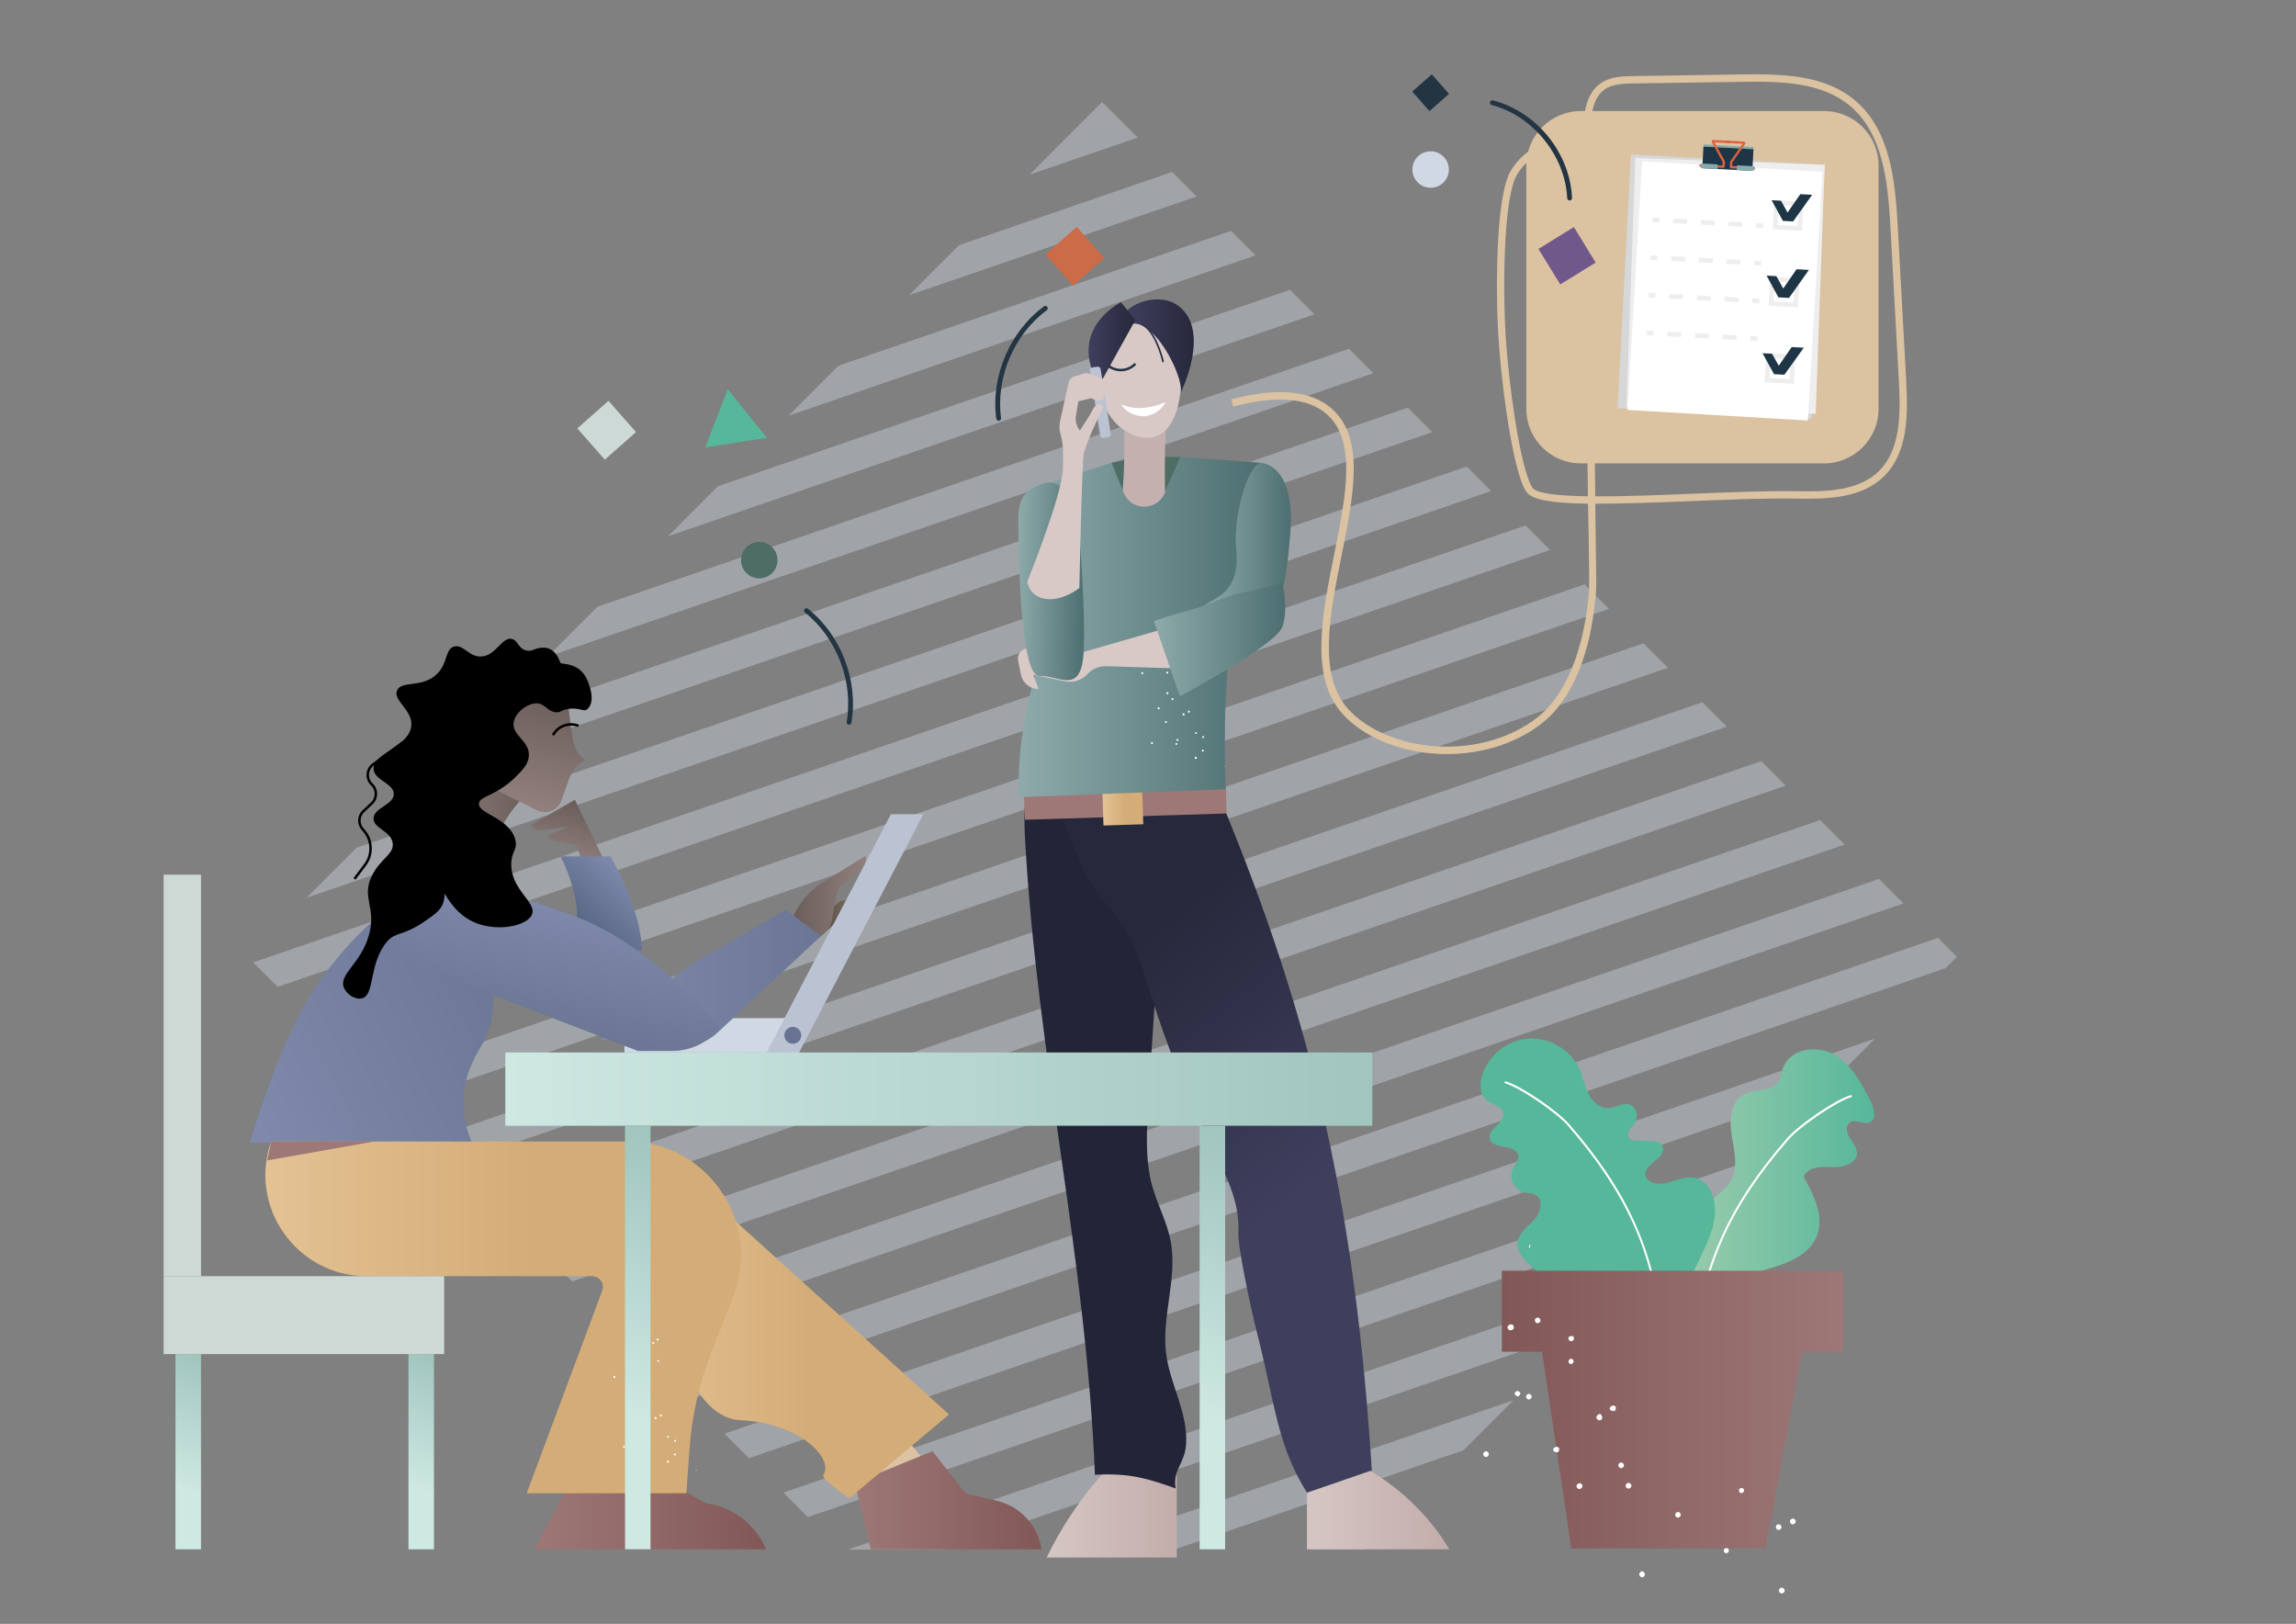 <?xml version="1.0" encoding="UTF-8"?><svg id="Foregorund" xmlns="http://www.w3.org/2000/svg" xmlns:xlink="http://www.w3.org/1999/xlink" viewBox="0 0 1190.55 841.89"><rect x="0" y="0" width="1190.55" height="841.89" fill="#808080" stroke="none"/><defs><style>.cls-1{fill:url(#linear-gradient);}.cls-2{fill:url(#New_Gradient_Swatch_1-3);fill-rule:evenodd;}.cls-3{fill:#687393;}.cls-4{fill:#eee;}.cls-5{fill:#fff;}.cls-6{fill:#9d7877;}.cls-7{fill:#ced9d6;}.cls-8{fill:#cdd9d6;}.cls-9{fill:#bbc2d2;}.cls-10{fill:#c3b0af;}.cls-11{fill:#cb6b48;}.cls-12,.cls-13{fill:#d0d9e3;}.cls-14{fill:#d6d7d8;}.cls-15{fill:#dbc2a1;}.cls-16{fill:#dbc3a2;}.cls-17{fill:#db643e;}.cls-18{fill:#d8c9c7;}.cls-19{fill:#222438;}.cls-20{fill:#233443;}.cls-21{fill:#1d3544;}.cls-22{fill:#71588a;}.cls-23{fill:#87abac;}.cls-24{fill:#56b79b;}.cls-25{fill:#4e6d65;}.cls-26{stroke:#233443;}.cls-26,.cls-27{stroke-width:1.29px;}.cls-26,.cls-27,.cls-28{fill:none;stroke-miterlimit:10;}.cls-27{stroke:#000;}.cls-29{fill:url(#New_Gradient_Swatch_2);}.cls-30{fill:url(#New_Gradient_Swatch_1);}.cls-28{stroke:url(#linear-gradient-12);stroke-linecap:round;stroke-width:.86px;}.cls-31{fill:url(#linear-gradient-8);}.cls-32{fill:url(#linear-gradient-9);}.cls-33{fill:url(#linear-gradient-3);}.cls-34{fill:url(#linear-gradient-4);}.cls-35{fill:url(#linear-gradient-2);}.cls-36{fill:url(#linear-gradient-6);}.cls-37{fill:url(#linear-gradient-7);}.cls-38{fill:url(#linear-gradient-5);}.cls-39{fill:url(#linear-gradient-14);}.cls-40{fill:url(#linear-gradient-18);}.cls-41{fill:url(#linear-gradient-22);}.cls-42{fill:url(#linear-gradient-20);}.cls-43{fill:url(#linear-gradient-21);}.cls-44{fill:url(#linear-gradient-23);}.cls-45{fill:url(#linear-gradient-15);}.cls-46{fill:url(#linear-gradient-19);}.cls-47{fill:url(#linear-gradient-16);}.cls-48{fill:url(#linear-gradient-17);}.cls-49{fill:url(#linear-gradient-13);}.cls-50{fill:url(#linear-gradient-10);}.cls-51{fill:url(#linear-gradient-11);}.cls-52{fill:url(#linear-gradient-24);}.cls-53{fill:url(#linear-gradient-25);}.cls-54{fill:url(#New_Gradient_Swatch_2-2);}.cls-55{fill:url(#New_Gradient_Swatch_2-3);}.cls-56{fill:url(#New_Gradient_Swatch_1-2);}.cls-13{opacity:.4;}</style><linearGradient id="New_Gradient_Swatch_1" x1="277.09" y1="782.86" x2="397.24" y2="782.86" gradientUnits="userSpaceOnUse"><stop offset="0" stop-color="#9d7877"/><stop offset="1" stop-color="#825857"/></linearGradient><linearGradient id="New_Gradient_Swatch_1-2" x1="443.26" y1="777.8" x2="540.09" y2="777.8" xlink:href="#New_Gradient_Swatch_1"/><linearGradient id="New_Gradient_Swatch_2" x1="329.27" y1="693.67" x2="492.09" y2="693.67" gradientUnits="userSpaceOnUse"><stop offset="0" stop-color="#e4c294"/><stop offset=".55" stop-color="#d4ac77"/></linearGradient><linearGradient id="linear-gradient" x1="300.26" y1="415.19" x2="292.22" y2="447.46" gradientUnits="userSpaceOnUse"><stop offset="0" stop-color="#685c59"/><stop offset="1" stop-color="#92807e"/></linearGradient><linearGradient id="linear-gradient-2" x1="326.32" y1="453.37" x2="289.37" y2="491.63" gradientUnits="userSpaceOnUse"><stop offset="0" stop-color="#7f8aac"/><stop offset="1" stop-color="#455670"/></linearGradient><linearGradient id="linear-gradient-3" x1="542.74" y1="784.98" x2="610.21" y2="784.98" gradientUnits="userSpaceOnUse"><stop offset="0" stop-color="#d5c6c4"/><stop offset="1" stop-color="#c3adab"/></linearGradient><linearGradient id="linear-gradient-4" x1="677.23" y1="-2823.02" x2="577.45" y2="-2699.9" gradientTransform="translate(0 -2206.89) scale(1 -1)" gradientUnits="userSpaceOnUse"><stop offset="0" stop-color="#3e3f5d"/><stop offset="1" stop-color="#26283b"/></linearGradient><linearGradient id="linear-gradient-5" x1="584.1" y1="179.2" x2="619.02" y2="179.2" gradientTransform="matrix(1,0,0,1,0,0)" xlink:href="#linear-gradient-4"/><linearGradient id="linear-gradient-6" x1="564.46" y1="178.28" x2="588.73" y2="178.28" gradientTransform="matrix(1,0,0,1,0,0)" xlink:href="#linear-gradient-4"/><linearGradient id="New_Gradient_Swatch_2-2" x1="618.59" y1="418.67" x2="639.25" y2="418.67" gradientTransform="translate(-46.68 .49)" xlink:href="#New_Gradient_Swatch_2"/><linearGradient id="linear-gradient-7" x1="528.19" y1="325.1" x2="653.54" y2="325.1" gradientUnits="userSpaceOnUse"><stop offset=".02" stop-color="#8da9aa"/><stop offset="1" stop-color="#4d6f71"/></linearGradient><linearGradient id="linear-gradient-8" x1="677.72" y1="782.86" x2="751.55" y2="782.86" xlink:href="#linear-gradient-3"/><linearGradient id="linear-gradient-9" x1="624.24" y1="286.17" x2="669.36" y2="286.17" xlink:href="#linear-gradient-7"/><linearGradient id="linear-gradient-10" x1="598.35" y1="331.6" x2="666.44" y2="331.6" xlink:href="#linear-gradient-7"/><linearGradient id="linear-gradient-11" x1="501.4" y1="301.43" x2="536.75" y2="301.43" gradientTransform="translate(32.19 -10.6) rotate(1.17)" xlink:href="#linear-gradient-7"/><linearGradient id="linear-gradient-12" x1="588.32" y1="177.35" x2="603.5" y2="177.35" gradientTransform="matrix(1,0,0,1,0,0)" xlink:href="#linear-gradient-4"/><linearGradient id="linear-gradient-13" x1="122.1" y1="576.46" x2="271.82" y2="506.64" gradientUnits="userSpaceOnUse"><stop offset="0" stop-color="#7f8aac"/><stop offset="1" stop-color="#6b7695"/></linearGradient><linearGradient id="linear-gradient-14" x1="423.64" y1="476.95" x2="441.53" y2="476.95" gradientUnits="userSpaceOnUse"><stop offset="0" stop-color="#4b443c"/><stop offset="1" stop-color="#7d6f60"/></linearGradient><linearGradient id="linear-gradient-15" x1="409.36" y1="466.54" x2="449.07" y2="466.54" xlink:href="#linear-gradient"/><linearGradient id="linear-gradient-16" x1="311.75" y1="506.55" x2="425.68" y2="506.55" xlink:href="#linear-gradient-13"/><linearGradient id="linear-gradient-17" x1="296.06" y1="467.03" x2="281.72" y2="534.45" xlink:href="#linear-gradient-13"/><linearGradient id="New_Gradient_Swatch_2-3" x1="137.59" y1="683" x2="384.25" y2="683" xlink:href="#New_Gradient_Swatch_2"/><linearGradient id="linear-gradient-18" x1="276.94" y1="430.85" x2="219.85" y2="430.85" xlink:href="#linear-gradient"/><linearGradient id="linear-gradient-19" x1="275.01" y1="353.89" x2="259.62" y2="415.65" xlink:href="#linear-gradient"/><linearGradient id="linear-gradient-20" x1="971.9" y1="629.02" x2="858.27" y2="629.02" gradientUnits="userSpaceOnUse"><stop offset="0" stop-color="#56b79b"/><stop offset="1" stop-color="#a5ceaf"/></linearGradient><linearGradient id="New_Gradient_Swatch_1-3" x1="955.64" y1="-2937.67" x2="778.77" y2="-2937.67" gradientTransform="translate(0 -2206.89) scale(1 -1)" xlink:href="#New_Gradient_Swatch_1"/><linearGradient id="linear-gradient-21" x1="262.02" y1="564.65" x2="711.59" y2="564.65" gradientUnits="userSpaceOnUse"><stop offset="0" stop-color="#cee8e2"/><stop offset="1" stop-color="#a1c6be"/></linearGradient><linearGradient id="linear-gradient-22" x1="316.17" y1="730.72" x2="367.11" y2="600.07" xlink:href="#linear-gradient-21"/><linearGradient id="linear-gradient-23" x1="90.73" y1="770.27" x2="114.84" y2="708.43" xlink:href="#linear-gradient-21"/><linearGradient id="linear-gradient-24" x1="211.53" y1="770.27" x2="235.64" y2="708.43" xlink:href="#linear-gradient-21"/><linearGradient id="linear-gradient-25" x1="614.13" y1="730.72" x2="665.07" y2="600.07" xlink:href="#linear-gradient-21"/></defs><polygon class="cls-13" points="730 211.33 247.36 377.03 221.4 402.99 742.69 224.02 730 211.33"/><polygon class="cls-13" points="791.09 272.42 131.3 498.94 143.99 511.63 803.78 285.11 791.09 272.42"/><polygon class="cls-13" points="760.54 241.88 184.88 439.51 158.92 465.47 773.23 254.57 760.54 241.88"/><polygon class="cls-13" points="821.63 302.97 161.84 529.48 174.53 542.17 834.32 315.66 821.63 302.97"/><polygon class="cls-13" points="699.45 180.79 309.84 314.55 283.89 340.51 712.14 193.48 699.45 180.79"/><polygon class="cls-13" points="571.53 52.87 533.81 90.58 589.97 71.3 571.53 52.87"/><polygon class="cls-13" points="852.17 333.51 192.39 560.03 205.08 572.72 864.86 346.2 852.17 333.51"/><polygon class="cls-13" points="638.36 119.7 434.81 189.59 408.85 215.54 651.05 132.39 638.36 119.7"/><polygon class="cls-13" points="668.91 150.25 372.33 252.07 346.37 278.03 681.6 162.94 668.91 150.25"/><polygon class="cls-13" points="607.82 89.16 497.29 127.1 471.33 153.06 620.51 101.85 607.82 89.16"/><polygon class="cls-13" points="418.89 786.53 883.77 626.93 909.73 600.97 406.2 773.84 418.89 786.53"/><polygon class="cls-13" points="489.28 803.39 821.29 689.41 847.25 663.45 439.63 803.39 489.28 803.39"/><polygon class="cls-13" points="1004.9 486.23 345.11 712.75 357.8 725.44 1008.74 501.96 1014.68 496.02 1004.9 486.23"/><polygon class="cls-13" points="882.72 364.06 222.93 590.57 235.62 603.26 895.41 376.75 882.72 364.06"/><polygon class="cls-13" points="388.34 755.98 946.26 564.44 972.21 538.49 375.65 743.3 388.34 755.98"/><polygon class="cls-13" points="678.65 803.39 707.31 803.39 722.29 788.41 678.65 803.39"/><polygon class="cls-13" points="943.81 425.15 284.02 651.66 296.71 664.35 956.5 437.84 943.81 425.15"/><polygon class="cls-13" points="913.26 394.6 253.47 621.12 266.16 633.81 925.95 407.29 913.26 394.6"/><polygon class="cls-13" points="987.04 468.38 974.35 455.69 314.56 682.21 327.25 694.9 987.04 468.38"/><polygon class="cls-13" points="784.77 725.93 559.14 803.39 608.79 803.39 758.81 751.89 784.77 725.93"/><path class="cls-30" d="m298.64,762.48l-21.55,40.75h120.15,0c-5.28-12.65-16.78-21.63-30.33-23.7l-.77-.12-24.67-14-42.82-2.93Z"/><polygon class="cls-16" points="451.77 723.69 483.53 762.48 452.33 771.65 438.16 744.43 451.77 723.69"/><rect class="cls-12" x="323.8" y="527.86" width="90.56" height="17.79"/><path class="cls-56" d="m443.26,768.81l8.18,34.41h88.65,0c-1.87-12.31-11.03-22.26-23.15-25.14l-16.4-3.9-17.01-21.83-40.27,16.45Z"/><path class="cls-29" d="m353.65,703.6s9.1,31.9,30.6,32.75c29.83,1.18,48.34,19.64,42.72,28.29-1.43,2.2,13.46,12.13,13.46,12.13l51.67-43.45-135.6-122.72-27.22,77.13,24.39,15.88Z"/><path class="cls-1" d="m313.96,447.54l-15.88-32.89-22.69,13.04h0c.92,2.02,3.06,3.19,5.26,2.87l14.03-2.02-10.62,4.79h0c1.08,1.79,2.91,3,4.98,3.28l9.61,1.29,4.74,12.35,10.57-2.7Z"/><path class="cls-35" d="m290.7,443.99h25.91s16.2,27.65,16.2,48.91h-42.11c19.11-12.55,0-48.91,0-48.91Z"/><polygon class="cls-25" points="576.41 239.91 593.24 236.88 612.16 236.88 595.91 273.24 575.62 244.51 576.41 239.91"/><path class="cls-33" d="m573.09,762.48l-3.12,3.6c-10.85,12.54-20.01,26.46-27.23,41.39h0s67.47,0,67.47,0v-44.99h-37.12Z"/><path class="cls-19" d="m604.59,701.19c-2.13-18.58,5.72-38.28,2.64-56.62-1.79-10.64-7.12-19.84-9.89-30.13-3.53-13.11-2.79-27.46-1.96-41.47,3.46-58.52,7.91-117.05,13.34-175.55-23.54,5.46-47.84,4.52-70.14-2.71-7.98,11.38-7.81,26.72-7.04,40.55,6.3,113.03,31.65,216.05,36.21,329.33,16.96-.9,26.08,1.42,41.85,7.08-1.56-10.1,4.85-12.72,5.44-23.13.93-16.67-8.56-31.01-10.44-47.35Z"/><path class="cls-34" d="m642.11,638.78c.88-15.88-6.93-30.62-13.91-44.7-12.45-25.12-22.98-51.31-31.43-78.25-4.11-13.1-7.89-26.7-15.78-37.68-6.79-9.44-9.74-11.2-16.05-21.01-3.2-4.98-10.53-24.36-12.8-29.89-4.72-11.52-11.62-13.71-16.34-25.23,26.53,5.91,53.87,4.75,79.62-4.27,1.89-.66,8.41-4.66,8.41-4.66,0,0,2.66,6.3,3.76,8.88,50.29,117.67,75.14,217.25,84,364.65-15.23,1.85-18.65,9.14-33.87,7.25-15.67-24.81-16.58-46.58-26.24-84.16-2.61-10.17-9.78-43.54-9.37-50.94Z"/><path class="cls-10" d="m582.68,207.17c-.2.04-.42.07-.59.23-.56.49-.49,1.74-.36,2.71,2.38,17.34,1.42,48.62-2.73,65.16,7.78-7.49,18.08-.03,27.04-3-2.57-7.65-1.98-29.65-1.95-38.26.04-10.14,1.68-23.77,0-33.57-6.31,1.09-15.11,5.66-21.42,6.74Z"/><path class="cls-18" d="m571.65,178.01c-2.73,7.24-2.72,14.16-1.74,21.83,1.15,8.92,5.21,17.89,12.69,22.94,7.48,5.05,16.29,6.28,22.4-.32,2.52-2.72,4.73-7.71,5.64-11.3,2.49-9.87,2.93-20.76-2.46-29.42-3.2-5.14-6.13-11.98-11.82-14.05-5.7-2.08-14.61-1.7-19.25,2.18-3.79,3.18-3.72,3.52-5.46,8.14Z"/><path class="cls-38" d="m598.35,173.52c6.76,6.76,14.38,21.9,14.07,29.65,0,0,15.7-31.56-1.34-44.57-8.48-6.47-22.35-2.59-26.98,2.82l1.39,7.51s3.6-4.67,12.86,4.59Z"/><path class="cls-36" d="m588.73,165.88l-7.46-9.16s-28.43,13.55-11.36,43.12l18.82-33.96Z"/><path class="cls-5" d="m593.43,215.86c-7.65-.18-11.26-4.48-12.07-6.22,1.36.57,2.78,1.03,4.23,1.35,6.95,1.52,13.44-.25,18.8-2.53-.81,1.79-3.87,6.4-10.96,7.41Z"/><rect class="cls-6" x="531.16" y="410.62" width="104.73" height="12.77" transform="translate(-12.74 18.42) rotate(-1.79)"/><rect class="cls-54" x="571.91" y="410.66" width="20.66" height="17.01" transform="translate(-12.8 18.39) rotate(-1.79)"/><path class="cls-37" d="m576.41,239.91l6.24,15.56c3.8,9.47,17.14,9.68,21.23.33l8.28-18.92,41.38,3.03-14.15,91.68-2.08,6.77c-3.56,31.96-1.66,70.81-1.66,70.81l-107.26,4.15s-3.42-43,18.42-89.17l-7.9-72.17,37.5-12.08Z"/><path class="cls-31" d="m677.72,773.88v29.35h73.83l-.27-.45c-8.69-14.24-20.31-26.48-34.07-35.92l-6.4-4.39-33.08,11.4Z"/><path class="cls-5" d="m623.35,389.59c-.22-.22-.26-.51-.04-.73.22-.22.51-.26.73-.04.22.18.26.51.04.7-.22.22-.51.26-.73.07Zm-31-40.06c-.29.04-.51-.18-.55-.48-.04-.29.18-.51.48-.55.29-.04.51.18.55.48.18.33-.18.51-.48.55Zm12.94-.29c-.29.04-.51-.18-.55-.48-.04-.29.18-.51.48-.55.29-.04.51.15.55.48.11.15-.18.51-.48.55Zm-1.21,25.32c-.07-.29.04-.55.22-.77.33-.04.59.04.81.26.04.29-.07.55-.22.62-.4.33-.66.22-.81-.11Zm11.87-5.35c-.04-.29.04-.55.26-.77.29-.04.55.04.77.26.04.29-.04.55-.22.66-.37.29-.77.18-.81-.15Zm-13.52-43.68c-.26-.07-.44-.4-.33-.66.07-.26.4-.44.66-.37.26.11.44.44.37.7-.11.26-.44.4-.7.33Zm12.2,4.58c-.26-.07-.44-.44-.37-.7.07-.26.44-.4.7-.33.26.07.44.44.33.7-.07.22-.4.4-.66.33Zm-5.06,55.81c-.07-.18-.07-.62.22-.66.18-.07.59-.07.66.22.07.15.07.59-.22.62-.22.22-.48.15-.66-.18Zm10.15-5.64c-.07-.18-.07-.59.22-.66.15-.07.48-.11.62.22.11.18.15.48-.18.66-.33.04-.59-.04-.66-.22Zm-15.87-42.18c-.26-.11-.48-.29-.4-.55.07-.26.26-.37.55-.4.26.07.48.29.4.55-.11.26-.29.48-.55.4Zm11.1,3.08c-.26-.11-.48-.29-.4-.55.11-.26.26-.37.55-.4.26.07.48.29.4.55s-.29.48-.55.4Zm-6.93,21.77c-.29.04-.51-.18-.55-.48-.04-.29.18-.51.48-.55.29-.04.51.15.55.44.04.33-.18.51-.48.59Zm-10.66,22.79c-.29.04-.51-.18-.55-.48-.04-.29.15-.51.48-.55.29-.04.51.18.55.48.04.29-.18.51-.48.55Zm13.23-1.65c-.29.07-.51-.15-.55-.44s.18-.51.48-.55c.29-.07.51.15.55.44.04.29-.18.51-.48.55Zm13.34-1.43c-.29.04-.51-.18-.55-.48-.07-.29.15-.51.44-.55.33-.04.51.15.59.48-.11.26-.33.44-.48.55Zm-11.73-50.94c-.22-.18-.26-.51-.04-.7.22-.22.51-.26.73-.07.22.22.26.51.04.73-.07.26-.51.26-.73.04Zm23.12,65.64c-.33.18-.59.07-.77-.26l.77.26Zm-30.12-37.49c-.26-.07-.44-.44-.37-.7.11-.26.44-.4.7-.33.26.07.44.44.37.7-.11.26-.44.4-.7.33Zm-4.62,7.88c-.26-.07-.4-.44-.33-.7s.44-.4.7-.33c.26.07.44.29.33.7-.07.22-.44.4-.7.33Zm12.97,3.12c-.26-.07-.44-.44-.37-.7.11-.26.33-.48.7-.33.26.07.44.44.48.73-.22.22-.55.37-.81.29Zm6.49,22.61c-.29.04-.51-.18-.55-.48s.18-.51.51-.66c.29-.07.51.15.7.51-.15.37-.33.59-.66.62Zm3.74-3.88c-.26-.11-.37-.26-.44-.44.07-.26.26-.33.44-.44.26.11.33.26.4.44-.07.26-.29.48-.4.44Z"/><path class="cls-18" d="m613.56,323.1l-52.72,15.21-23.01-3.41c-1.33-.2-2.69-.02-3.93.5l-2.93,1.24c-2.28.97-3.56,3.41-3.06,5.83l1.5,7.31c.89,4.34,4.71,7.45,9.14,7.45h0l-2.76-7.35,16.41,3.34c4.18.85,8.5-.47,11.48-3.52l.55-.56c2.46-2.51,5.86-3.87,9.38-3.76l49.82,1.59-9.86-23.88Z"/><path class="cls-32" d="m653.54,239.91c-7.08,2.17-14.25,28.68-12.5,45,3.2,29.87-23.14,25.2-15.36,32.28,7.78,7.08,25.03,22.54,31.4,11.22,6.37-11.32,10.33-28.73,12.03-52.55,2.56-35.95-15.57-35.95-15.57-35.95Z"/><path class="cls-50" d="m647.92,306.48c-12.77,2.12-22.83,7.77-31.17,9.91-10.06,2.58-18.4,5.66-18.4,5.66l13.44,38.92s49.53-26.28,53.07-35.84c3.54-9.55,0-22.9,0-22.9l-16.95,4.25Z"/><path class="cls-51" d="m550.02,252.43c-5.04-4.26-10.67-1.82-16.17,1.82-4.21,2.79-6.07,7.21-5.85,18.23.35,17.63,1.06,78.46,10.98,77.96s21.73,10.35,22.9-12.27c1.17-22.63-2.37-57.24-2.13-69.34.14-6.81-4.52-12.01-9.72-16.41Z"/><rect class="cls-9" x="567.81" y="190.04" width="5.58" height="36.95" rx="1.4" ry="1.4" transform="translate(-25.44 91.04) rotate(-8.92)"/><path class="cls-18" d="m532.7,301.48s17.91-44.25,18.44-58.08c.4-10.22.1-13.28-1.34-18.7-.55-2.07-.59-4.24-.13-6.34l4.48-20.14c.33-1.5,1.51-2.67,3.02-3l5.14-1.71c.7-.15,1.43-.11,2.11.13l6.16,2.12c1.55.53,2.54,2.05,2.39,3.69l-.46,6.14c-.22,2.47-2.81,2.67-5.05,1.61l-1.61-.77-6.66,1.63-1.35,7.83c-.31,2.63.44,5.28,2.1,7.35h0s4.95-7.71,4.95-7.71c1.71-2.66,2.79-6.81,5.78-5.81l1.54,1.07-6.07,12.99s-3.18,7.55-4.14,10.98c-.95,3.43-2.31,70.09-2.31,70.09,0,0-8.63,6.9-17.46,5.66-8.82-1.24-9.55-9.04-9.55-9.04Z"/><path class="cls-26" d="m574.74,189.65h0c4.03,3.16,9.77,2.91,13.51-.58l.49-.46"/><path class="cls-28" d="m603.07,187.44s-4.51-20.18-14.32-20.18"/><path class="cls-49" d="m247.03,453.49h-18.3s-43.51,18.57-71.77,69.47c-15.75,28.37-27.41,69.47-27.41,69.47h115.38s-12.51-22.05,3.65-48.43c8.95-14.61,9.55-27.16,1.58-45-17.29-38.66-3.12-45.52-3.12-45.52Z"/><path class="cls-39" d="m429.05,473.05l5.66-5.14c2.62-2.38,6.82-.52,6.82,3.02h0s-17.88,16.15-17.88,16.15l5.41-14.02Z"/><path class="cls-45" d="m424.99,458.51c.17-.12.34-.24.52-.35l23.3-14.46h0s.92,1.77-.63,4.68c-.51.95-1.22,1.78-2.05,2.47l-9.27,7.6c-1.55,1.27-2.59,3.04-2.96,5.01l-2.64,14.22c-.33,1.78-1.22,3.41-2.54,4.64l-5.07,4.74c-1.1,1.03-2.46,1.75-3.93,2.08h0c-6.95,1.56-12.61-5.63-9.46-12.02l1.43-2.91c3.08-6.25,7.65-11.64,13.3-15.7Z"/><path class="cls-47" d="m407.27,471.64s-16.16,9.75-42.14,24.42c-20.08,11.34-53.38,42.74-53.38,42.74l44.26,2.63c5.74.34,11.37-1.69,15.57-5.61l54.1-50.56-18.41-13.62Z"/><path class="cls-48" d="m373.3,532.96s-33.85-42.72-75.43-57.99c-17.31-6.36-42.11-14.49-62.35-20.71-12.02-3.69-24.93,2.06-30.22,13.47h0c-5.06,10.9-1.69,23.84,8.01,30.93,11.32,8.27,24.18,10.25,44.82,18.19,34.01,13.08,72.63,28.02,72.63,28.02h17.81c8.88,0,17.35-3.76,23.3-10.34l1.42-1.57Z"/><path class="cls-55" d="m140.57,591.81h0c-11.92,34.13,13.41,69.81,49.56,69.81h116.91c3.9,0,6.59,3.89,5.23,7.54l-39.16,105.03h82.8l1.61-22.9c1.19-16.96,4.93-33.64,11.11-49.48l11.53-29.6c15.07-38.68-13.46-80.41-54.97-80.41h-184.63Z"/><polygon class="cls-9" points="414.36 545.65 397.51 545.65 461.95 422.13 478.8 422.13 414.36 545.65"/><circle class="cls-3" cx="411.1" cy="536.76" r="4.39"/><path class="cls-40" d="m276.94,407.85s-11.43,9.18-18.46,24.01c-7.49,15.79-2.62,34.67-2.62,34.67l-36.01-17.61s15.84-13.02,22.92-25.45c6.54-11.48,12.81-28.32,12.81-28.32l21.37,12.69Z"/><path class="cls-46" d="m278.4,420.1l-51.83-25.97,18.96-39.88,48.12,4.3,2.38,18.04c.93,7.04,1.58,13.39,7.35,17.55-6.18,2.9-7.79,8.16-10.04,14.61l-2.15,6.17c-1.83,5.24-7.84,7.67-12.79,5.19Z"/><path d="m269.15,401.03c2.38-2.55,4.96-5.39,5.1-9.36.27-7.52-8.54-10.29-7.94-16.73.52-5.64,7.98-11.13,13.04-10.21,3.56.65,4.74,4.24,9.07,4.54,2.4.16,2.58-1.11,5.95-1.7,5.56-.98,8.45,1.55,9.92.28,1.03-.88,4.78-3.88.47-14.75-3.91-9.87-13.37-8.56-14.09-9.36-.52-.57-2.17-8.59-9.92-7.94-3.85.32-4.93,2.18-7.94,1.42-4.19-1.05-4.15-5.16-7.37-5.95-5.13-1.27-8.03,8.42-15.6,9.07-6.72.59-9.55-6.61-14.46-5.1-4.75,1.45-2.96,8.44-8.79,14.18-7.61,7.5-18.4,3.23-20.7,8.51-2.3,5.27,8.2,10.11,7.37,18.43-1.09,10.89-20.23,14.27-19.57,22.4.48,5.88,10.73,7.42,10.49,13.04-.24,5.55-10.35,6.98-10.49,12.48-.13,5.22,8.94,6.46,9.92,12.76.92,5.86-6.41,8.06-10.78,17.01-5.58,11.45,2.38,16.08-1.42,30.34-4.07,15.29-16.06,20.62-13.04,27.79,1.47,3.5,6.03,6.28,9.36,5.39,6.87-1.84,3.22-17.91,13.04-29.49,4.31-5.08,8.41-2.72,19.57-10.49,5.11-3.56,7.69-5.4,9.07-8.51,4.35-9.75-5.14-23.36-5.39-23.25-.29.13,4.4,22.76,19.57,31.19,12.39,6.88,30.05,3.34,32.33-3.12,2.26-6.43-11.71-13.02-10.78-26.94.39-5.79,2.93-6.42,2.27-10.49-1.98-12.24-19.64-14.41-19.06-19.85.47-4.37,9.48-3.51,20.76-15.6Z"/><path class="cls-5" d="m349.59,754.46c-.22-.22-.26-.51-.04-.73.22-.22.51-.26.73-.04.22.18.26.51.04.7-.22.22-.51.26-.73.07Zm-31-40.06c-.29.04-.51-.18-.55-.48-.04-.29.18-.51.48-.55.29-.04.51.18.55.48.18.33-.18.51-.48.55Zm12.94-.29c-.29.04-.51-.18-.55-.48-.04-.29.18-.51.48-.55.29-.04.51.15.55.48.11.15-.18.51-.48.55Zm-1.21,25.32c-.07-.29.04-.55.22-.77.33-.04.59.04.81.26.04.29-.07.55-.22.62-.4.33-.66.22-.81-.11Zm11.87-5.35c-.04-.29.04-.55.26-.77.29-.04.55.04.77.26.04.29-.04.55-.22.66-.37.29-.77.18-.81-.15Zm-13.52-43.68c-.26-.07-.44-.4-.33-.66.07-.26.4-.44.66-.37.26.11.44.44.37.7-.11.26-.44.4-.7.33Zm12.2,4.58c-.26-.07-.44-.44-.37-.7.07-.26.44-.4.7-.33.26.07.44.44.33.7-.07.22-.4.4-.66.33Zm-5.06,55.81c-.07-.18-.07-.62.22-.66.18-.07.59-.07.66.22.07.15.07.59-.22.62-.22.22-.48.15-.66-.18Zm10.15-5.64c-.07-.18-.07-.59.22-.66.15-.07.48-.11.62.22.11.18.15.48-.18.66-.33.04-.59-.04-.66-.22Zm-15.87-42.18c-.26-.11-.48-.29-.4-.55.07-.26.26-.37.55-.4.26.07.48.29.4.55-.11.26-.29.48-.55.4Zm11.1,3.08c-.26-.11-.48-.29-.4-.55.11-.26.26-.37.55-.4.26.07.48.29.4.55s-.29.48-.55.4Zm-6.93,21.77c-.29.04-.51-.18-.55-.48-.04-.29.18-.51.48-.55.29-.04.51.15.55.44.04.33-.18.51-.48.59Zm-10.66,22.79c-.29.04-.51-.18-.55-.48-.04-.29.15-.51.48-.55.29-.04.51.18.55.48.04.29-.18.51-.48.55Zm13.23-1.65c-.29.07-.51-.15-.55-.44-.04-.29.18-.51.48-.55.29-.07.51.15.55.44.04.29-.18.51-.48.55Zm13.34-1.43c-.29.04-.51-.18-.55-.48-.07-.29.15-.51.44-.55.33-.04.51.15.59.48-.11.26-.33.44-.48.55Zm-11.73-50.94c-.22-.18-.26-.51-.04-.7.22-.22.51-.26.73-.07.22.22.26.51.04.73-.07.26-.51.26-.73.04Zm23.12,65.64c-.33.18-.59.07-.77-.26l.77.26Zm-30.12-37.49c-.26-.07-.44-.44-.37-.7.11-.26.44-.4.7-.33.26.07.44.44.37.7-.11.26-.44.4-.7.33Zm-4.62,7.88c-.26-.07-.4-.44-.33-.7s.44-.4.7-.33c.26.07.44.29.33.7-.07.22-.44.4-.7.33Zm12.97,3.12c-.26-.07-.44-.44-.37-.7.11-.26.33-.48.7-.33.26.07.44.44.48.73-.22.22-.55.37-.81.29Zm6.49,22.61c-.29.04-.51-.18-.55-.48-.04-.29.18-.51.51-.66.29-.07.51.15.7.51-.15.37-.33.59-.66.62Zm3.74-3.88c-.26-.11-.37-.26-.44-.44.07-.26.26-.33.44-.44.26.11.33.26.4.44-.07.26-.29.48-.4.44Z"/><path class="cls-42" d="m889.94,620.13c2.75-2.46,5.72-4.81,7.66-8.06,3.88-6.88,1.67-15.44.34-23.28-1.33-7.89-.62-17.63,6.31-21.32,5.78-3.13,14.41-1.06,17.96-6.6,1.35-2.01,1.52-4.64,2.27-6.94,3.28-10.07,17.3-12.42,26.51-7.27,9.11,5.15,14.41,15.16,19.18,24.68,1.73,3.47,2.97,8.56-.35,10.41-3.23,1.68-7.63-1.9-10.57.17-2.4,1.62-1.76,5.43-.13,8,1.51,2.46,3.74,4.87,3.77,7.89-.03,5.6-7.35,7.55-12.93,7.27-5.58-.28-12.67-.22-14.68,5.09,5.73,10.02,11.48,22.5,5.89,32.68-6.44,11.64-22.55,14.16-35.12,18.24-23.37,7.55-36.16,29.77-45.13,52.94-8.33-33.63,3.36-71.29,29.02-93.9Z"/><path class="cls-5" d="m879.19,697.12q-.11,0-.21.06c-.34-.06-.51-.34-.45-.56,3.99-40.96,17.95-71.91,48.3-106.71,5.65-6.49,24.16-19.47,32.83-22.16.21-.06.56.11.64.39.07.34-.09.56-.4.67-8.27,2.57-26.87,15.56-32.25,21.77-30.27,34.69-44.17,65.42-48.1,106.15.02.06-.14.34-.35.39Z"/><path class="cls-24" d="m786.84,644.52c-.16,3.58,2.03,6.83,4.55,9.46,6.82,7.22,16,12.14,25.74,13.77,5.44.9,11.05.9,16.57,1.57,16.08,2.01,31.1,10.8,40.76,23.84-4.47-9.68-1.86-21.15,2.36-30.89,4.22-9.79,9.99-19.03,12.02-29.43,1.79-8.95-1.38-20.7-10.4-22.27-6.66-1.12-13.15,3.97-19.81,3.02-2.36-.34-4.87-1.73-5.36-4.08-1.3-5.93,10.39-8.67,9.02-14.61-1.54-6.83-18.68,0-18.11-6.94.24-2.91,3.73-4.7,4.38-7.61.65-2.91-.4-6.44-3.17-7.55-3.57-1.57-7.47,1.51-11.37,1.68-4.47.28-8.28-3.3-10.31-7.27-2.03-3.97-2.76-8.56-4.54-12.59-4.39-10.07-15.43-16.84-26.4-16.17-10.96.62-21.11,8.67-24.28,19.25-1.3,4.31-1.21,9.68,2.28,12.59,2.92,2.41,8.04,3.08,8.68,6.83.9,5.09-8.2,8.11-6.98,13.15,1.38,5.93,13.48,2.63,14.7,8.56.57,2.69-1.78,4.92-2.84,7.39-2.11,4.64.97,10.8,5.93,12.03,1.95.45,4.15.22,5.93,1.17,4.38,2.46,2.68,9.35-.73,13.04-3.57,3.75-8.28,7.05-8.61,12.09Z"/><path class="cls-5" d="m861.27,689.96q.11,0,.21.06c.34-.06.51-.34.45-.56-3.99-40.96-17.95-71.91-48.3-106.71-5.65-6.49-24.16-19.47-32.83-22.16-.21-.06-.57.11-.64.39-.07.34.09.56.4.67,8.26,2.57,26.87,15.56,32.25,21.77,30.26,34.69,44.17,65.42,48.1,106.15-.02.06.14.34.35.39Z"/><path class="cls-2" d="m955.64,658.79h-176.87v42.02h20.83l15.16,101.96h100.73l18.97-101.96h21.18v-42.02Z"/><path class="cls-5" d="m795.93,684.83c.22.83.89,1.37,1.7,1.12.82-.21,1.34-.87,1.12-1.7-.22-.79-.88-1.32-1.7-1.12-.82.25-1.34.91-1.12,1.7Zm54.35,130.59c-.52.66-.3,1.49.36,2.03.66.5,1.48.29,2-.37.52-.66.3-1.49-.36-2.03-.59-.87-1.48-.29-2,.37Zm18.61-30.89c-.52.66-.3,1.45.36,1.99.67.54,1.48.29,2-.37.52-.66.3-1.49-.36-1.99-.3-.46-1.48-.29-2,.37Zm-63.18-32.17c.67.54,1.4.7,2.22.46.52-.66.67-1.41.45-2.19-.67-.54-1.4-.7-1.85-.41-1.25.54-1.41,1.28-.82,2.15Zm29.38-21.36c.66.5,1.4.66,2.22.46.52-.66.67-1.41.45-2.24-.66-.54-1.4-.66-1.85-.37-1.25.5-1.48,1.61-.82,2.15Zm87.33,93.32c-.15.74.44,1.66,1.18,1.78.74.17,1.63-.41,1.78-1.16.15-.75-.44-1.66-1.18-1.78-.74-.17-1.63.41-1.78,1.16Zm5.74-35.81c-.15.7.44,1.61,1.18,1.78.74.12,1.63-.46,1.78-1.2.15-.75-.44-1.61-1.18-1.78-.74-.17-1.63.46-1.78,1.2Zm-142.34-65.25c.29.46,1.33,1.04,1.85.37.44-.29,1.04-1.32.38-1.82-.29-.46-1.33-1.04-1.85-.37-.82.21-.97.95-.38,1.82Zm27.66-16.73c.29.46,1.33,1.08,1.85.37.44-.29.96-.95.38-1.82-.29-.46-.96-.99-1.85-.37-.53.66-.67,1.41-.38,1.82Zm80.43,96.97c-.15.75.07,1.53.81,1.7.74.17,1.18-.12,1.7-.79.15-.74-.07-1.57-.81-1.74-.74-.12-1.56.08-1.71.83Zm7.87-31.18c-.15.75.07,1.57.81,1.7.74.17,1.18-.12,1.7-.79.15-.74-.07-1.57-.81-1.7-.74-.17-1.55.04-1.7.79Zm-62.35-13.46c-.52.66-.3,1.49.36,1.99.66.54,1.48.33,2-.33.52-.7.3-1.49-.36-2.03-.66-.5-1.48-.29-2,.37Zm-70.07-5.8c-.52.66-.3,1.49.36,2.03.66.5,1.48.29,2-.37.52-.66.3-1.49-.36-2.03-.66-.5-1.48-.29-2,.37Zm22.23-29.77c-.52.66-.3,1.49.36,1.99.66.54,1.48.29,2-.37.52-.66.3-1.45-.36-1.99-.66-.54-1.48-.29-2,.37Zm21.94-30.22c-.52.66-.3,1.49.36,1.99.66.54,1.48.29,2-.37.52-.66.3-1.45-.36-1.99-.74-.17-1.55.08-2,.37Zm107.37,98.95c.22.83.88,1.33,1.69,1.12.82-.21,1.34-.87,1.12-1.7-.22-.83-.88-1.32-1.69-1.12-.74-.17-1.34.87-1.12,1.7Zm-127.27-146.98c-.89.62-1.04,1.37-.45,2.24l.45-2.24Zm49.33,124.95c-.15.74.44,1.61,1.18,1.78.74.12,1.63-.46,1.78-1.2.15-.75-.44-1.61-1.18-1.78-.74-.12-1.62.46-1.78,1.2Zm-25.46.21c-.15.75.44,1.61,1.18,1.78.74.12,1.63-.46,1.78-1.2.15-.74-.07-1.53-1.18-1.78-.74-.12-1.63.46-1.78,1.2Zm10.33-35.69c-.15.75.44,1.66,1.18,1.78.74.17,1.56-.08,1.78-1.16.15-.75-.44-1.66-1.1-2.15-.81.21-1.7.79-1.85,1.53Zm-45.88-47.12c-.52.66-.3,1.49.36,1.99.66.54,1.48.33,2.37-.29.52-.66.3-1.45-.29-2.36-1.11-.21-1.93,0-2.45.66Zm14.59-3.6c-.15.75.14,1.2.44,1.66.74.17,1.18-.17,1.63-.46.15-.75-.14-1.16-.44-1.61-.74-.17-1.55.08-1.63.41Z"/><rect class="cls-43" x="262.02" y="545.65" width="449.57" height="38"/><rect class="cls-41" x="324.09" y="583.65" width="13.23" height="219.58"/><rect class="cls-44" x="91" y="702.02" width="13.23" height="101.21"/><rect class="cls-52" x="211.8" y="702.02" width="13.23" height="101.21"/><rect class="cls-53" x="622.05" y="583.65" width="13.23" height="219.58"/><rect class="cls-7" x="84.84" y="661.63" width="145.47" height="40.39"/><rect class="cls-7" x="84.84" y="453.49" width="19.39" height="208.14"/><path class="cls-15" d="m945.8,240.25h-126.07c-15.63,0-28.3-12.67-28.3-28.32v-126.05c0-15.64,12.67-28.32,28.3-28.32h126.07c15.63,0,28.3,12.67,28.3,28.32v126.05c0,15.64-12.67,28.32-28.3,28.32Z"/><path class="cls-15" d="m988.46,197.89l-4.39-80.42c-1.35-24.81-4.19-50.35-22.33-65.54-15.41-12.9-36.46-13.66-58.5-13.36l-56.51.88c-5.1.08-11.45.19-16.51,3.58-7.95,5.33-9.16,15.95-9.13,25.88-16.32,1.79-30.27,7.16-37.75,19.68-7.41,12.41-7.67,56.63-6.78,78.29,1.17,28.28,7.73,77.87,14.96,88.18,2.95,4.22,13.95,5.82,31.91,6.09,0,0,.79,34.11.55,45.02,0,0,.03,0,.03,0-3.42,41.22-17.95,58.66-26.38,65.42-13.72,10.99-32.95,16.58-52.76,15.34-18.8-1.18-35.94-8.42-45.83-19.38-15.86-17.55-9.54-48.95-3.43-79.32,6.34-31.53,12.33-61.3-5.24-76.53-10.76-9.32-28.24-10.89-51.95-4.66l.98,3.74c22.4-5.89,38.69-4.59,48.43,3.84,15.87,13.75,10.1,42.45,3.98,72.84-6.3,31.3-12.81,63.67,4.35,82.67,10.56,11.69,28.67,19.4,48.46,20.64,1.9.12,3.79.18,5.67.18,18.73,0,36.61-5.83,49.75-16.36,10.24-8.2,17.93-21.43,22.86-39.3,2.73-9.9,4.03-21.08,4.55-26.73.2-2.21.29-4.42.26-6.64l-.5-40.79c13.31.04,30.01-.53,49.72-1.33,19.34-.8,39.34-1.6,54.68-1.29,16.62.3,33.81-.3,45.24-11.49,12.5-12.22,12.54-31.74,11.58-49.13Zm-193.83,54.96c-6.02-8.56-13-55.34-14.27-86.16-1.02-24.66-.2-65.35,6.24-76.12,6.58-11.04,19.46-15.95,34.53-17.66l2.25,184.39c-15.17-.23-26.6-1.37-28.75-4.45Zm179.6-8.56c-10.38,10.16-26.7,10.69-42.52,10.39-15.46-.27-35.51.53-54.9,1.33-16.3.65-34.47,1.41-49.62,1.33l-2.26-184.81c16.49-1.33,35.11.68,50.83,2.4,5.55.61,10.8,1.18,15.61,1.56,15.44,1.26,24.78,2.17,33.81,3.01,9.05.84,18.4,1.71,33.86,3.01,1.04.08,1.96-.69,2.05-1.75.08-1.07-.69-1.98-1.74-2.05-15.44-1.29-24.78-2.17-33.82-3.01-9.04-.84-18.4-1.75-33.86-3.01-4.77-.38-9.99-.95-15.52-1.56-16.48-1.79-34.87-3.77-51.28-2.55-.01-9.17,1.04-18.08,7.44-22.38,4.13-2.74,9.85-2.85,14.45-2.93l56.51-.84c21.29-.34,41.6.38,56.01,12.45,16.96,14.2,19.66,38.82,20.97,62.8l4.39,80.46c.9,16.52.91,35.09-10.44,46.17Z"/><path class="cls-14" d="m946.31,85.4l-100.64-5.3-6.92,131.49,100.64,5.3,6.92-131.49Z"/><path class="cls-4" d="m848,81.91l98.15,3.55-4.65,129.08-98.15-3.54,4.65-129.09Z"/><path class="cls-5" d="m851.49,83.6l93.49,5.48-7.57,128.94-93.49-5.48,7.57-128.95Z"/><path class="cls-23" d="m909.29,76.22l-25.94-1.37-.06,1.18,25.94,1.37.06-1.18Z"/><path class="cls-21" d="m909.23,77.37l-25.94-1.37-.59,11.2,25.94,1.37.59-11.2Z"/><path class="cls-17" d="m893.66,87.04l-12.48-.66.06-1.18,11.89.63.1-1.88-5.76-10.52.55-.88,9.17.48-.06,1.19-8.1-.43,5.34,9.73.07.32-.14,2.64-.63.56Z"/><path class="cls-17" d="m909.98,87.9l-12.46-.66-.57-.62.14-2.64.11-.31,6.33-9.12-8.1-.43.06-1.19,9.16.48.46.93-6.84,9.86-.1,1.88,11.86.62-.06,1.18Z"/><path class="cls-23" d="m890.7,85.21l-8.65-.46-.13,2.4,8.65.46.13-2.4Z"/><path class="cls-23" d="m909.55,86.2l-8.89-.47-.13,2.4,8.89.47.13-2.4Z"/><path class="cls-4" d="m860.52,112.96l-3.56-.19-.12,2.37,3.56.19.12-2.37Z"/><path class="cls-4" d="m903.44,117.59l-7.17-.38.12-2.37,7.17.38-.12,2.37Zm-14.35-.76l-7.17-.38.12-2.37,7.17.38-.12,2.37Zm-14.35-.75l-7.18-.38.12-2.37,7.18.38-.12,2.37Z"/><path class="cls-4" d="m914.31,115.79l-3.57-.19-.12,2.37,3.57.19.12-2.37Z"/><path class="cls-4" d="m859.49,132.5l-3.56-.19-.12,2.37,3.56.19.12-2.37Z"/><path class="cls-4" d="m902.41,137.13l-7.17-.38.12-2.37,7.17.38-.12,2.37Zm-14.35-.76l-7.17-.38.12-2.37,7.17.38-.12,2.37Zm-14.35-.75l-7.18-.38.12-2.37,7.18.38-.12,2.37Z"/><path class="cls-4" d="m913.28,135.33l-3.57-.19-.12,2.37,3.57.19.12-2.37Z"/><path class="cls-4" d="m858.46,152.04l-3.56-.19-.12,2.37,3.56.19.12-2.37Z"/><path class="cls-4" d="m901.38,156.67l-7.17-.38.12-2.37,7.17.38-.12,2.37Zm-14.35-.76l-7.17-.38.12-2.37,7.17.38-.12,2.37Zm-14.35-.75l-7.18-.38.12-2.37,7.18.38-.12,2.37Z"/><path class="cls-4" d="m912.25,154.87l-3.57-.19-.12,2.37,3.57.19.12-2.37Z"/><path class="cls-4" d="m857.43,171.57l-3.56-.19-.12,2.37,3.56.19.12-2.37Z"/><path class="cls-4" d="m900.35,176.21l-7.17-.38.12-2.37,7.17.38-.12,2.37Zm-14.35-.76l-7.17-.38.12-2.37,7.17.38-.12,2.37Zm-14.35-.75l-7.18-.38.12-2.37,7.18.38-.12,2.37Z"/><path class="cls-4" d="m911.22,174.4l-3.57-.19-.12,2.37,3.57.19.12-2.37Z"/><path class="cls-4" d="m934.36,119.68l-15.15-.8.79-15.09,15.15.8-.79,15.09Zm-12.65-3.04l10.4.55.55-10.36-10.4-.55-.55,10.36Z"/><path class="cls-4" d="m932.28,159.35l-15.15-.8.79-15.09,15.15.8-.79,15.09Zm-12.65-3.04l10.4.55.55-10.36-10.4-.55-.55,10.36Z"/><path class="cls-4" d="m930.19,199.02l-15.15-.8.79-15.1,15.15.8-.79,15.1Zm-12.65-3.04l10.4.55.55-10.36-10.4-.55-.55,10.36Z"/><path class="cls-5" d="m835.97,209.76c.17.12.19.27.06.43l-.06-.43Z"/><path class="cls-21" d="m916.04,142.9l6.11,11.26,5.53.29,10.31-14.53-6.43-.34-6.89,10.01-3.57-6.43-5.05-.27Z"/><path class="cls-21" d="m918.64,103.81l5.86,10.71,5.3.28,9.87-13.82-6.16-.32-6.6,9.53-3.42-6.12-4.85-.26Z"/><path class="cls-21" d="m913.93,183.13l5.96,10.86,5.39.28,10.04-14-6.27-.33-6.71,9.65-3.48-6.2-4.93-.26Z"/><path class="cls-20" d="m813.89,103.93c-.66,0-1.21-.52-1.24-1.18-1.02-22.01-17.84-42.77-39.14-48.29-.66-.17-1.06-.85-.88-1.52.17-.67.85-1.09,1.52-.89,22.68,5.88,39.92,27.15,41,50.58.03.69-.51,1.27-1.19,1.3h-.06Z"/><path class="cls-20" d="m518.26,218.03c-.08.03-.17.05-.26.06-.69.09-1.31-.39-1.4-1.07-2.92-21.8,7.01-45.18,24.73-58.19.54-.4,1.33-.29,1.73.27.41.55.29,1.33-.26,1.74-17,12.48-26.54,34.92-23.73,55.84.08.6-.27,1.14-.81,1.34Z"/><path class="cls-20" d="m417.05,316.04c.04-.08.08-.16.14-.23.43-.54,1.21-.62,1.75-.2,17.22,13.68,26.28,37.41,22.54,59.07-.11.67-.76,1.13-1.43,1.01-.68-.12-1.13-.76-1.02-1.44,3.59-20.78-5.1-43.56-21.63-56.69-.48-.38-.6-1.01-.35-1.53Z"/><path class="cls-11" d="m558.32,117.63l-16.17,14.29,14.27,16.2,16.17-14.29-14.26-16.2Z"/><path class="cls-22" d="m816.1,117.73l-18.37,11.33,11.31,18.39,18.36-11.33-11.3-18.39Z"/><path class="cls-8" d="m315.52,207.81l-16.17,14.29,14.27,16.2,16.17-14.29-14.27-16.2Z"/><path class="cls-20" d="m742.42,38.53l-10.12,8.95,8.93,10.14,10.12-8.95-8.93-10.14Z"/><circle class="cls-25" cx="393.7" cy="290.4" r="9.45"/><circle class="cls-12" cx="741.83" cy="87.9" r="9.45"/><polygon class="cls-24" points="377.31 201.8 365.68 231.98 397.63 226.97 377.31 201.8"/><path class="cls-27" d="m286.74,381.14h0c2.55-4.73,8.24-6.81,13.24-4.84"/><polygon class="cls-6" points="195.29 591.58 138.6 601.61 140.57 591.81 195.29 591.58"/><path class="cls-27" d="m209.07,384.73l-15.91,11.83c-3.14,2.58-3.31,7.33-.36,10.12h0c2.83,2.68,2.81,7.19-.04,9.84l-4.26,3.97c-2.75,2.56-2.88,6.86-.3,9.59h0c4.81,4.99,5.29,12.74,1.12,18.27l-5.52,7.33"/></svg>